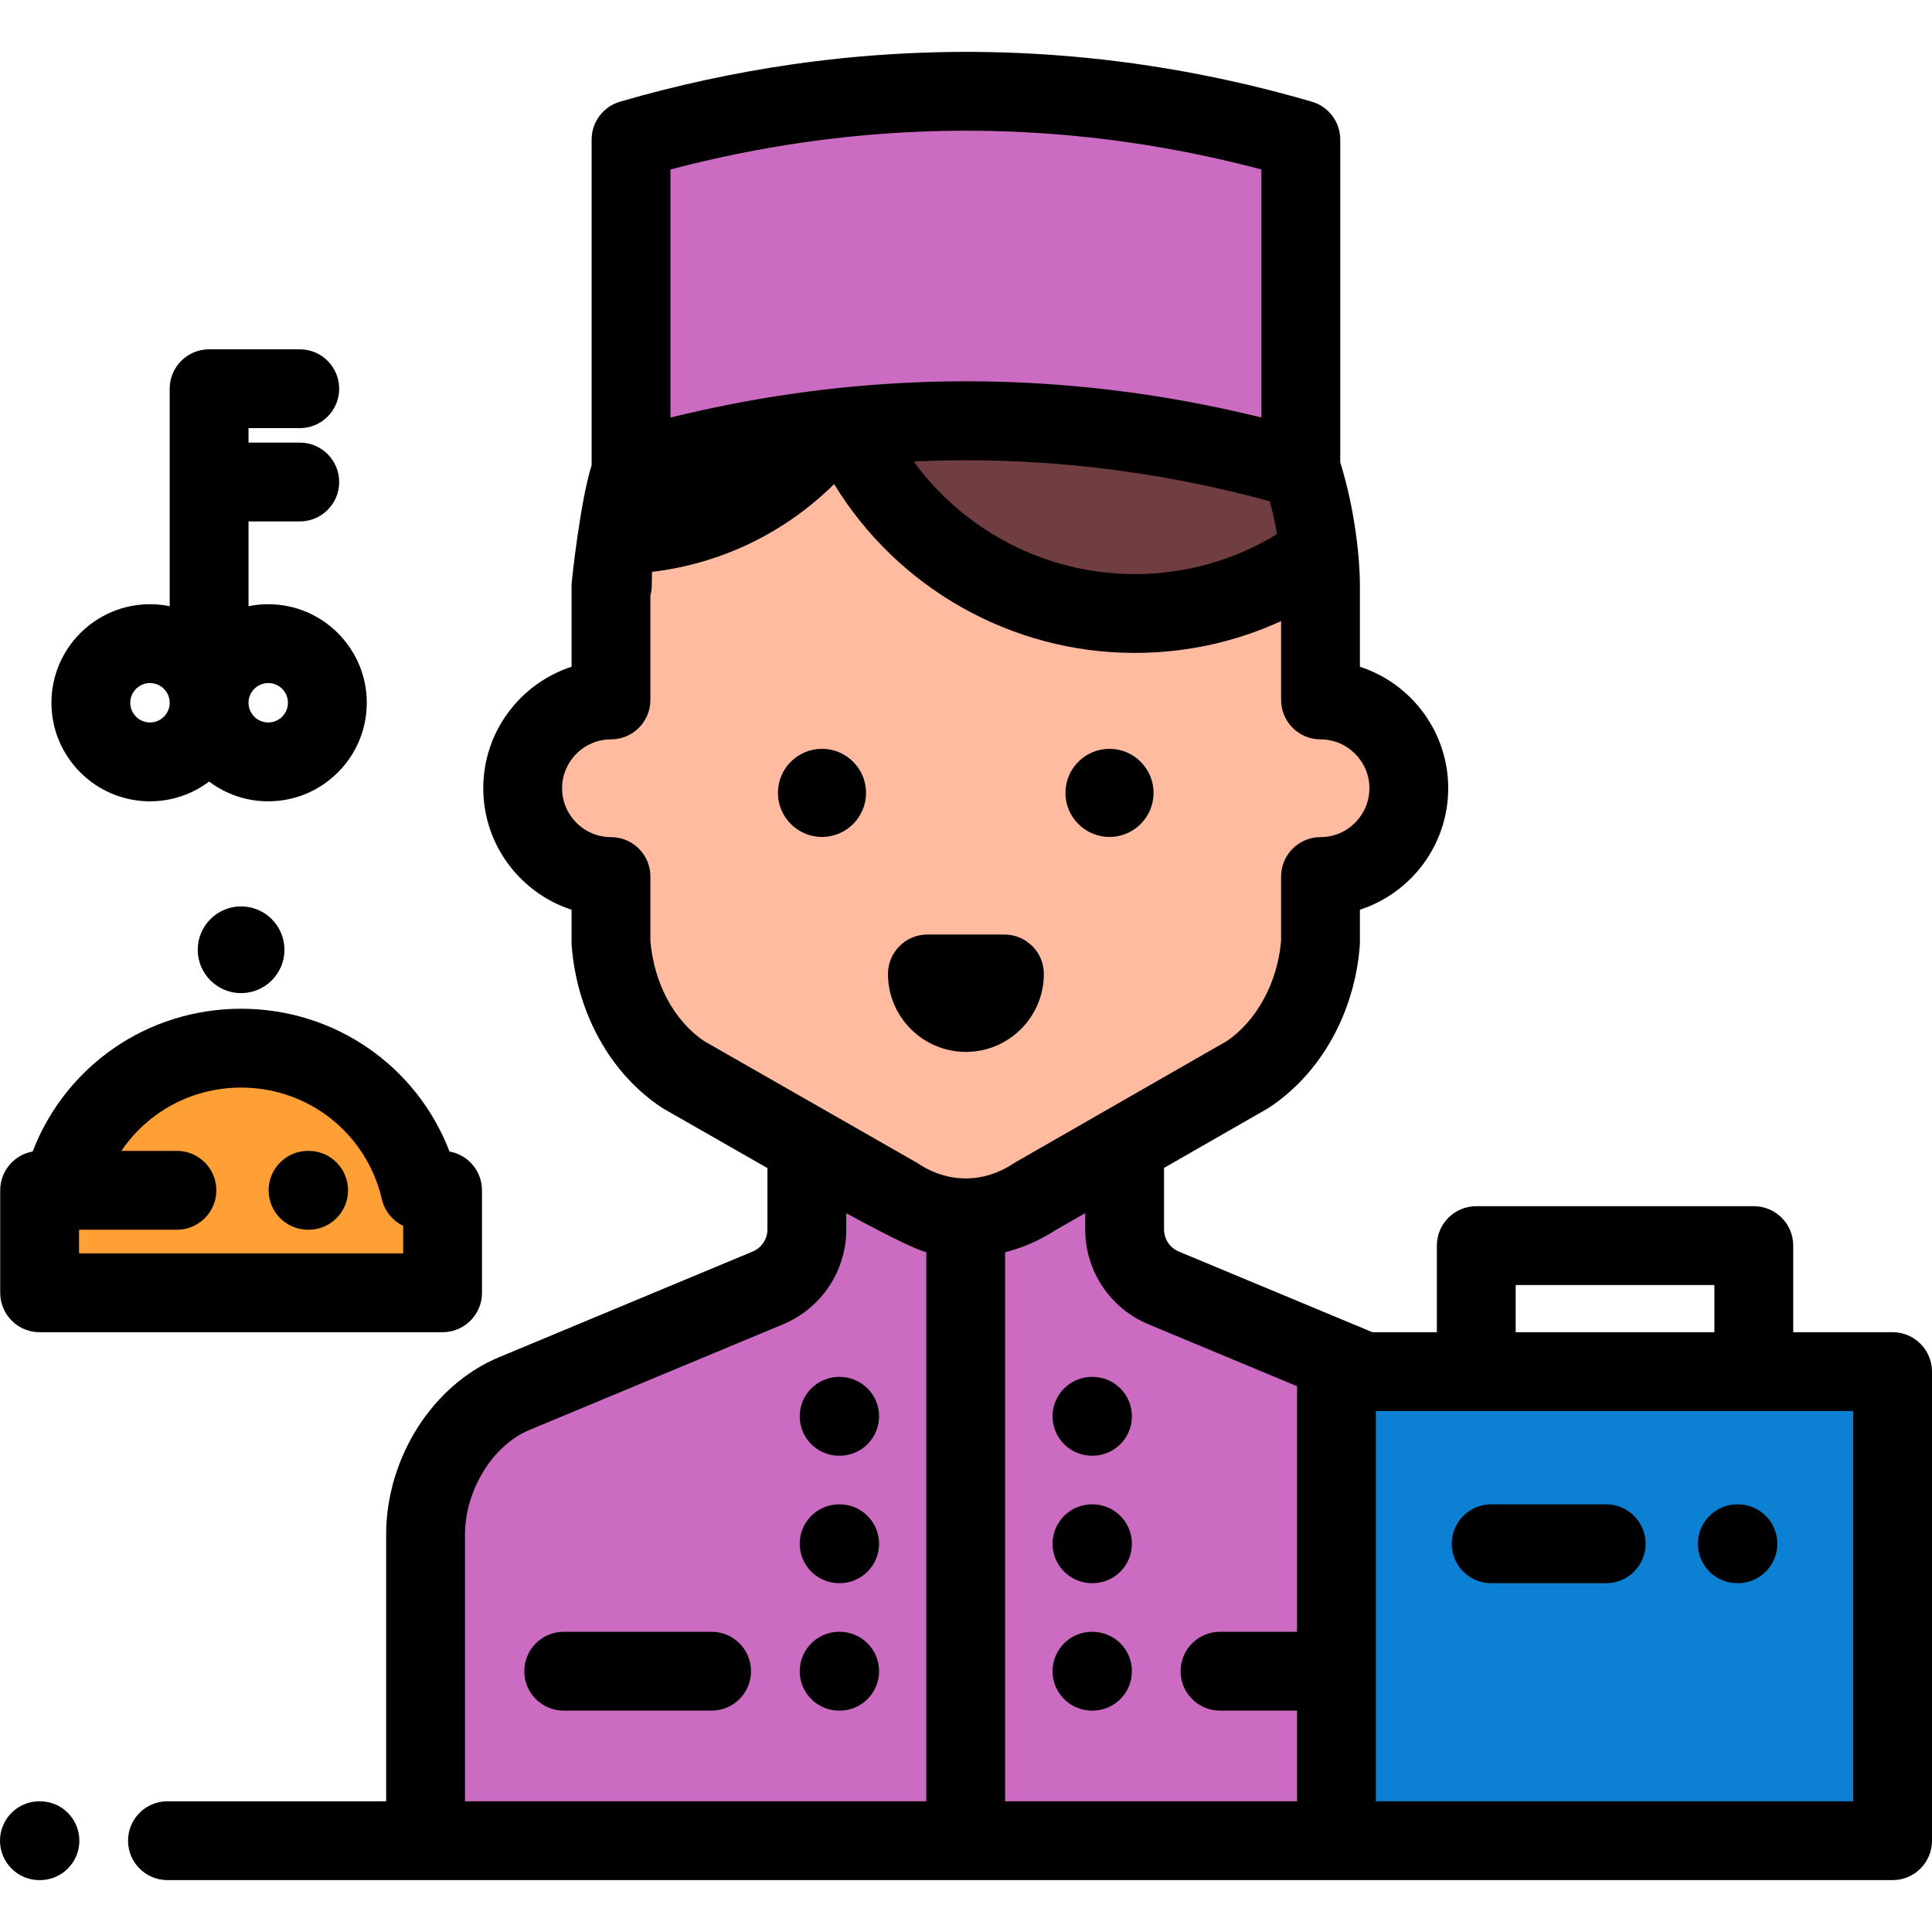 <?xml version="1.0" encoding="iso-8859-1"?>
<!-- Uploaded to: SVG Repo, www.svgrepo.com, Generator: SVG Repo Mixer Tools -->
<svg version="1.1" id="Layer_1" xmlns="http://www.w3.org/2000/svg" xmlns:xlink="http://www.w3.org/1999/xlink" 
	 viewBox="0 0 512 512" xml:space="preserve">
<path style="fill:#CC6BC2;" d="M213.829,305.429v20.349c0,6.798-4.088,12.93-10.364,15.546l-67.23,28.013
	c-14.204,5.919-23.455,22.004-23.455,37.391v81.078h286.304v-81.078c0-15.386-9.252-31.473-23.455-37.391l-67.23-28.013
	c-6.276-2.615-10.364-8.748-10.364-15.546v-20.349H213.829z"/>
<path style="fill:#FEBBA0;" d="M349.948,185.493v-30.438c0-51.823-42.01-93.832-93.832-93.832c-51.823,0-93.832,42.01-93.832,93.832
	h-0.368v30.438c-12.923,0-23.399,10.477-23.399,23.4c0,12.923,10.477,23.399,23.399,23.399v17.469
	c1.126,14.732,8.31,27.849,19.189,35.032l56.565,32.337c11.358,7.501,25.169,7.501,36.527,0l56.396-32.337
	c10.878-7.184,18.23-20.3,19.357-35.032v-17.469c12.923,0,23.4-10.477,23.4-23.399C373.347,195.97,362.871,185.493,349.948,185.493z
	"/>
<path style="fill:#703E41;" d="M300.709,162.581c18.275,0,35.158-5.928,48.859-15.948c-4.26-47.875-44.47-85.409-93.452-85.409
	c-47.282,0-86.388,34.973-92.879,80.46c25.074-0.116,47.129-12.976,60.041-32.433C235.18,140.427,265.349,162.581,300.709,162.581z"
	/>
<path style="fill:#CC6BC2;" d="M344.732,36.977v87.301c-43.792-12.758-88.812-15.96-133.217-9.593
	c-14.85,2.138-29.633,5.329-44.281,9.593V36.977c14.649-4.265,29.431-7.454,44.281-9.593
	C255.921,21.017,300.941,24.219,344.732,36.977z"/>
<path style="fill:#FFA036;" d="M111.379,315.444c-5.03-21.584-24.372-37.67-47.487-37.67s-42.459,16.085-47.487,37.67h-5.907v27.16
	h106.788v-27.16H111.379z"/>
<rect x="354.179" y="363.496" style="fill:#0C80D2;" width="147.375" height="124.31"/>
<path d="M294.028,221.799c-6.439,0-11.677-5.238-11.677-11.676c0-6.439,5.238-11.677,11.677-11.677s11.677,5.238,11.677,11.677
	C305.705,216.561,300.467,221.799,294.028,221.799z"/>
<path d="M217.836,221.799c-6.439,0-11.677-5.238-11.677-11.676c0-6.439,5.238-11.677,11.677-11.677s11.677,5.238,11.677,11.677
	C229.512,216.561,224.274,221.799,217.836,221.799z"/>
<path d="M255.976,278.764c-11.388,0-20.654-9.266-20.654-20.654c0-5.769,4.677-10.446,10.446-10.446h20.416
	c5.769,0,10.446,4.677,10.446,10.446C276.629,269.499,267.364,278.764,255.976,278.764z"/>
<path d="M63.891,263.188c-6.336,0-11.491-5.155-11.491-11.491c0-6.336,5.155-11.491,11.491-11.491s11.491,5.155,11.491,11.491
	C75.382,258.033,70.228,263.188,63.891,263.188z"/>
<path d="M81.793,325.89h-0.158c-5.769,0-10.446-4.677-10.446-10.446s4.677-10.446,10.446-10.446h0.158
	c5.769,0,10.446,4.677,10.446,10.446S87.562,325.89,81.793,325.89z"/>
<path d="M119.126,305.16c-8.688-22.633-30.361-37.831-55.234-37.831c-24.875,0-46.547,15.199-55.234,37.831
	c-4.892,0.87-8.606,5.144-8.606,10.284v27.16c0,5.769,4.677,10.446,10.446,10.446h106.788c5.769,0,10.446-4.677,10.446-10.446
	v-27.16C127.732,310.302,124.018,306.029,119.126,305.16z M106.84,332.158H20.944v-6.268h25.944c5.769,0,10.446-4.677,10.446-10.446
	s-4.677-10.446-10.446-10.446H32.163c6.947-10.284,18.651-16.778,31.728-16.778c17.91,0,33.253,12.169,37.314,29.594
	c0.736,3.157,2.859,5.698,5.635,7.039V332.158z"/>
<path d="M289.522,453.335h-0.137c-5.769,0-10.446-4.677-10.446-10.446c0-5.769,4.677-10.446,10.446-10.446h0.137
	c5.769,0,10.446,4.677,10.446,10.446C299.968,448.658,295.291,453.335,289.522,453.335z"/>
<path d="M289.522,419.559h-0.137c-5.769,0-10.446-4.677-10.446-10.446c0-5.769,4.677-10.446,10.446-10.446h0.137
	c5.769,0,10.446,4.677,10.446,10.446C299.968,414.882,295.291,419.559,289.522,419.559z"/>
<path d="M289.522,385.782h-0.137c-5.769,0-10.446-4.677-10.446-10.446c0-5.769,4.677-10.446,10.446-10.446h0.137
	c5.769,0,10.446,4.677,10.446,10.446C299.968,381.106,295.291,385.782,289.522,385.782z"/>
<path d="M222.516,453.335h-0.137c-5.769,0-10.446-4.677-10.446-10.446c0-5.769,4.677-10.446,10.446-10.446h0.137
	c5.769,0,10.446,4.677,10.446,10.446C232.962,448.658,228.285,453.335,222.516,453.335z"/>
<path d="M188.583,453.334h-39.191c-5.769,0-10.446-4.677-10.446-10.446s4.677-10.446,10.446-10.446h39.191
	c5.769,0,10.446,4.677,10.446,10.446S194.353,453.334,188.583,453.334z"/>
<path d="M222.516,419.559h-0.137c-5.769,0-10.446-4.677-10.446-10.446c0-5.769,4.677-10.446,10.446-10.446h0.137
	c5.769,0,10.446,4.677,10.446,10.446C232.962,414.882,228.285,419.559,222.516,419.559z"/>
<path d="M222.516,385.782h-0.137c-5.769,0-10.446-4.677-10.446-10.446c0-5.769,4.677-10.446,10.446-10.446h0.137
	c5.769,0,10.446,4.677,10.446,10.446C232.962,381.106,228.285,385.782,222.516,385.782z"/>
<path d="M71.085,160.124c-1.788,0-3.535,0.182-5.223,0.525v-22.462h13.58c5.769,0,10.446-4.677,10.446-10.446
	s-4.677-10.446-10.446-10.446h-13.58v-3.831h13.58c5.769,0,10.446-4.677,10.446-10.446c0-5.769-4.677-10.446-10.446-10.446H55.416
	c-5.769,0-10.446,4.677-10.446,10.446v57.632c-1.688-0.344-3.435-0.525-5.223-0.525c-14.4,0-26.116,11.715-26.116,26.116
	s11.715,26.116,26.116,26.116c5.875,0,11.302-1.951,15.669-5.238c4.368,3.286,9.794,5.238,15.669,5.238
	c14.4,0,26.116-11.715,26.116-26.116S85.485,160.124,71.085,160.124z M39.747,191.463c-2.88,0-5.223-2.343-5.223-5.223
	s2.343-5.223,5.223-5.223c2.88,0,5.223,2.343,5.223,5.223S42.627,191.463,39.747,191.463z M71.085,191.463
	c-2.88,0-5.223-2.343-5.223-5.223s2.343-5.223,5.223-5.223c2.88,0,5.223,2.343,5.223,5.223S73.965,191.463,71.085,191.463z"/>
<path d="M10.583,477.36h-0.137C4.677,477.36,0,482.037,0,487.806c0,5.769,4.677,10.446,10.446,10.446h0.137
	c5.769,0,10.446-4.677,10.446-10.446C21.029,482.037,16.352,477.36,10.583,477.36z"/>
<path d="M501.554,353.05h-26.33v-22.949c0-5.769-4.677-10.446-10.446-10.446h-73.552c-5.769,0-10.446,4.677-10.446,10.446v22.949
	h-17.078l-51.285-21.369c-2.39-0.996-3.935-3.312-3.935-5.903v-16.267l27.305-15.657c0.19-0.109,0.377-0.225,0.561-0.346
	c13.672-9.029,22.651-25.087,24.016-42.954c0.021-0.264,0.03-0.531,0.03-0.796v-8.671c13.565-4.412,23.398-17.178,23.398-32.196
	s-9.833-27.784-23.398-32.196v-21.64c0-6.083-1.08-19.287-5.216-32.556V36.977c0-4.644-3.066-8.73-7.524-10.029
	c-45.236-13.179-91.537-16.509-137.629-9.903c-15.361,2.213-30.741,5.545-45.712,9.902c-4.459,1.298-7.526,5.385-7.526,10.03v86.324
	c-2.982,9.333-5.317,30.749-5.317,31.754v21.64c-13.565,4.412-23.398,17.178-23.398,32.196s9.833,27.784,23.398,32.196v8.671
	c0,0.265,0.01,0.532,0.03,0.796c1.372,17.94,10.286,33.997,23.848,42.954c0.187,0.123,0.378,0.24,0.572,0.352l27.462,15.7v16.217
	c0,2.59-1.545,4.907-3.935,5.903l-67.231,28.013c-17.595,7.332-29.882,26.672-29.882,47.033v70.632H44.379
	c-5.769,0-10.446,4.677-10.446,10.446c0,5.769,4.677,10.446,10.446,10.446h457.175c5.769,0,10.446-4.677,10.446-10.446v-124.31
	C512,357.727,507.323,353.05,501.554,353.05z M338.41,141.542c-11.337,6.945-24.253,10.592-37.701,10.592
	c-23.439,0-45.111-11.352-58.57-29.844c31.634-1.462,63.24,2.061,94.35,10.541C337.281,135.701,337.931,138.605,338.41,141.542z
	 M177.68,44.917c11.639-3.075,23.486-5.489,35.318-7.193c40.566-5.816,81.33-3.395,121.289,7.189v65.735
	c-40.97-10.138-82.702-12.262-124.261-6.303c-10.825,1.56-21.656,3.674-32.346,6.312L177.68,44.917L177.68,44.917z M172.362,249.34
	v-17.048c0-5.769-4.677-10.446-10.446-10.446c-7.142,0-12.952-5.811-12.952-12.953c0-7.142,5.811-12.952,12.952-12.952
	c5.769,0,10.446-4.677,10.446-10.446v-27.682c0.239-0.877,0.368-1.802,0.368-2.756c0-1.173,0.024-2.343,0.073-3.51
	c18.29-2.169,35.163-10.315,48.252-23.257c16.792,27.512,46.88,44.738,79.655,44.738c13.565,0,26.711-2.884,38.793-8.429v20.896
	c0,5.769,4.677,10.446,10.446,10.446c7.142,0,12.952,5.811,12.952,12.952c0,7.142-5.811,12.953-12.952,12.953
	c-5.769,0-10.446,4.677-10.446,10.446v17.047c-0.948,11.047-6.441,21.17-14.417,26.57L269,308.069
	c-0.191,0.109-0.377,0.225-0.561,0.346c-7.83,5.173-17.182,5.172-25.012,0c-0.187-0.123-0.378-0.241-0.572-0.352l-56.249-32.157
	C178.623,270.5,173.323,260.616,172.362,249.34z M123.226,477.36v-70.632c0-11.774,7.32-23.703,17.026-27.748l67.231-28.013
	c10.2-4.252,16.791-14.138,16.791-25.188v-4.274c0,0,16.604,9.176,21.196,10.342V477.36H123.226z M343.731,432.441h-20.414
	c-5.769,0-10.446,4.677-10.446,10.446s4.677,10.446,10.446,10.446h20.414v24.026h-77.368V331.855
	c4.606-1.166,9.094-3.087,13.296-5.816l7.931-4.547v4.287c0,11.052,6.592,20.938,16.792,25.189l39.349,16.395L343.731,432.441
	L343.731,432.441z M401.673,340.547h52.659v12.503h-52.659V340.547z M491.108,477.36H364.624V373.943h126.484V477.36z"/>
<path d="M460.56,419.558h-0.158c-5.769,0-10.446-4.677-10.446-10.446s4.677-10.446,10.446-10.446h0.158
	c5.769,0,10.446,4.677,10.446,10.446S466.329,419.558,460.56,419.558z"/>
<path d="M425.656,419.559h-30.484c-5.769,0-10.446-4.677-10.446-10.446c0-5.769,4.677-10.446,10.446-10.446h30.484
	c5.769,0,10.446,4.677,10.446,10.446C436.102,414.882,431.425,419.559,425.656,419.559z"/>
</svg>